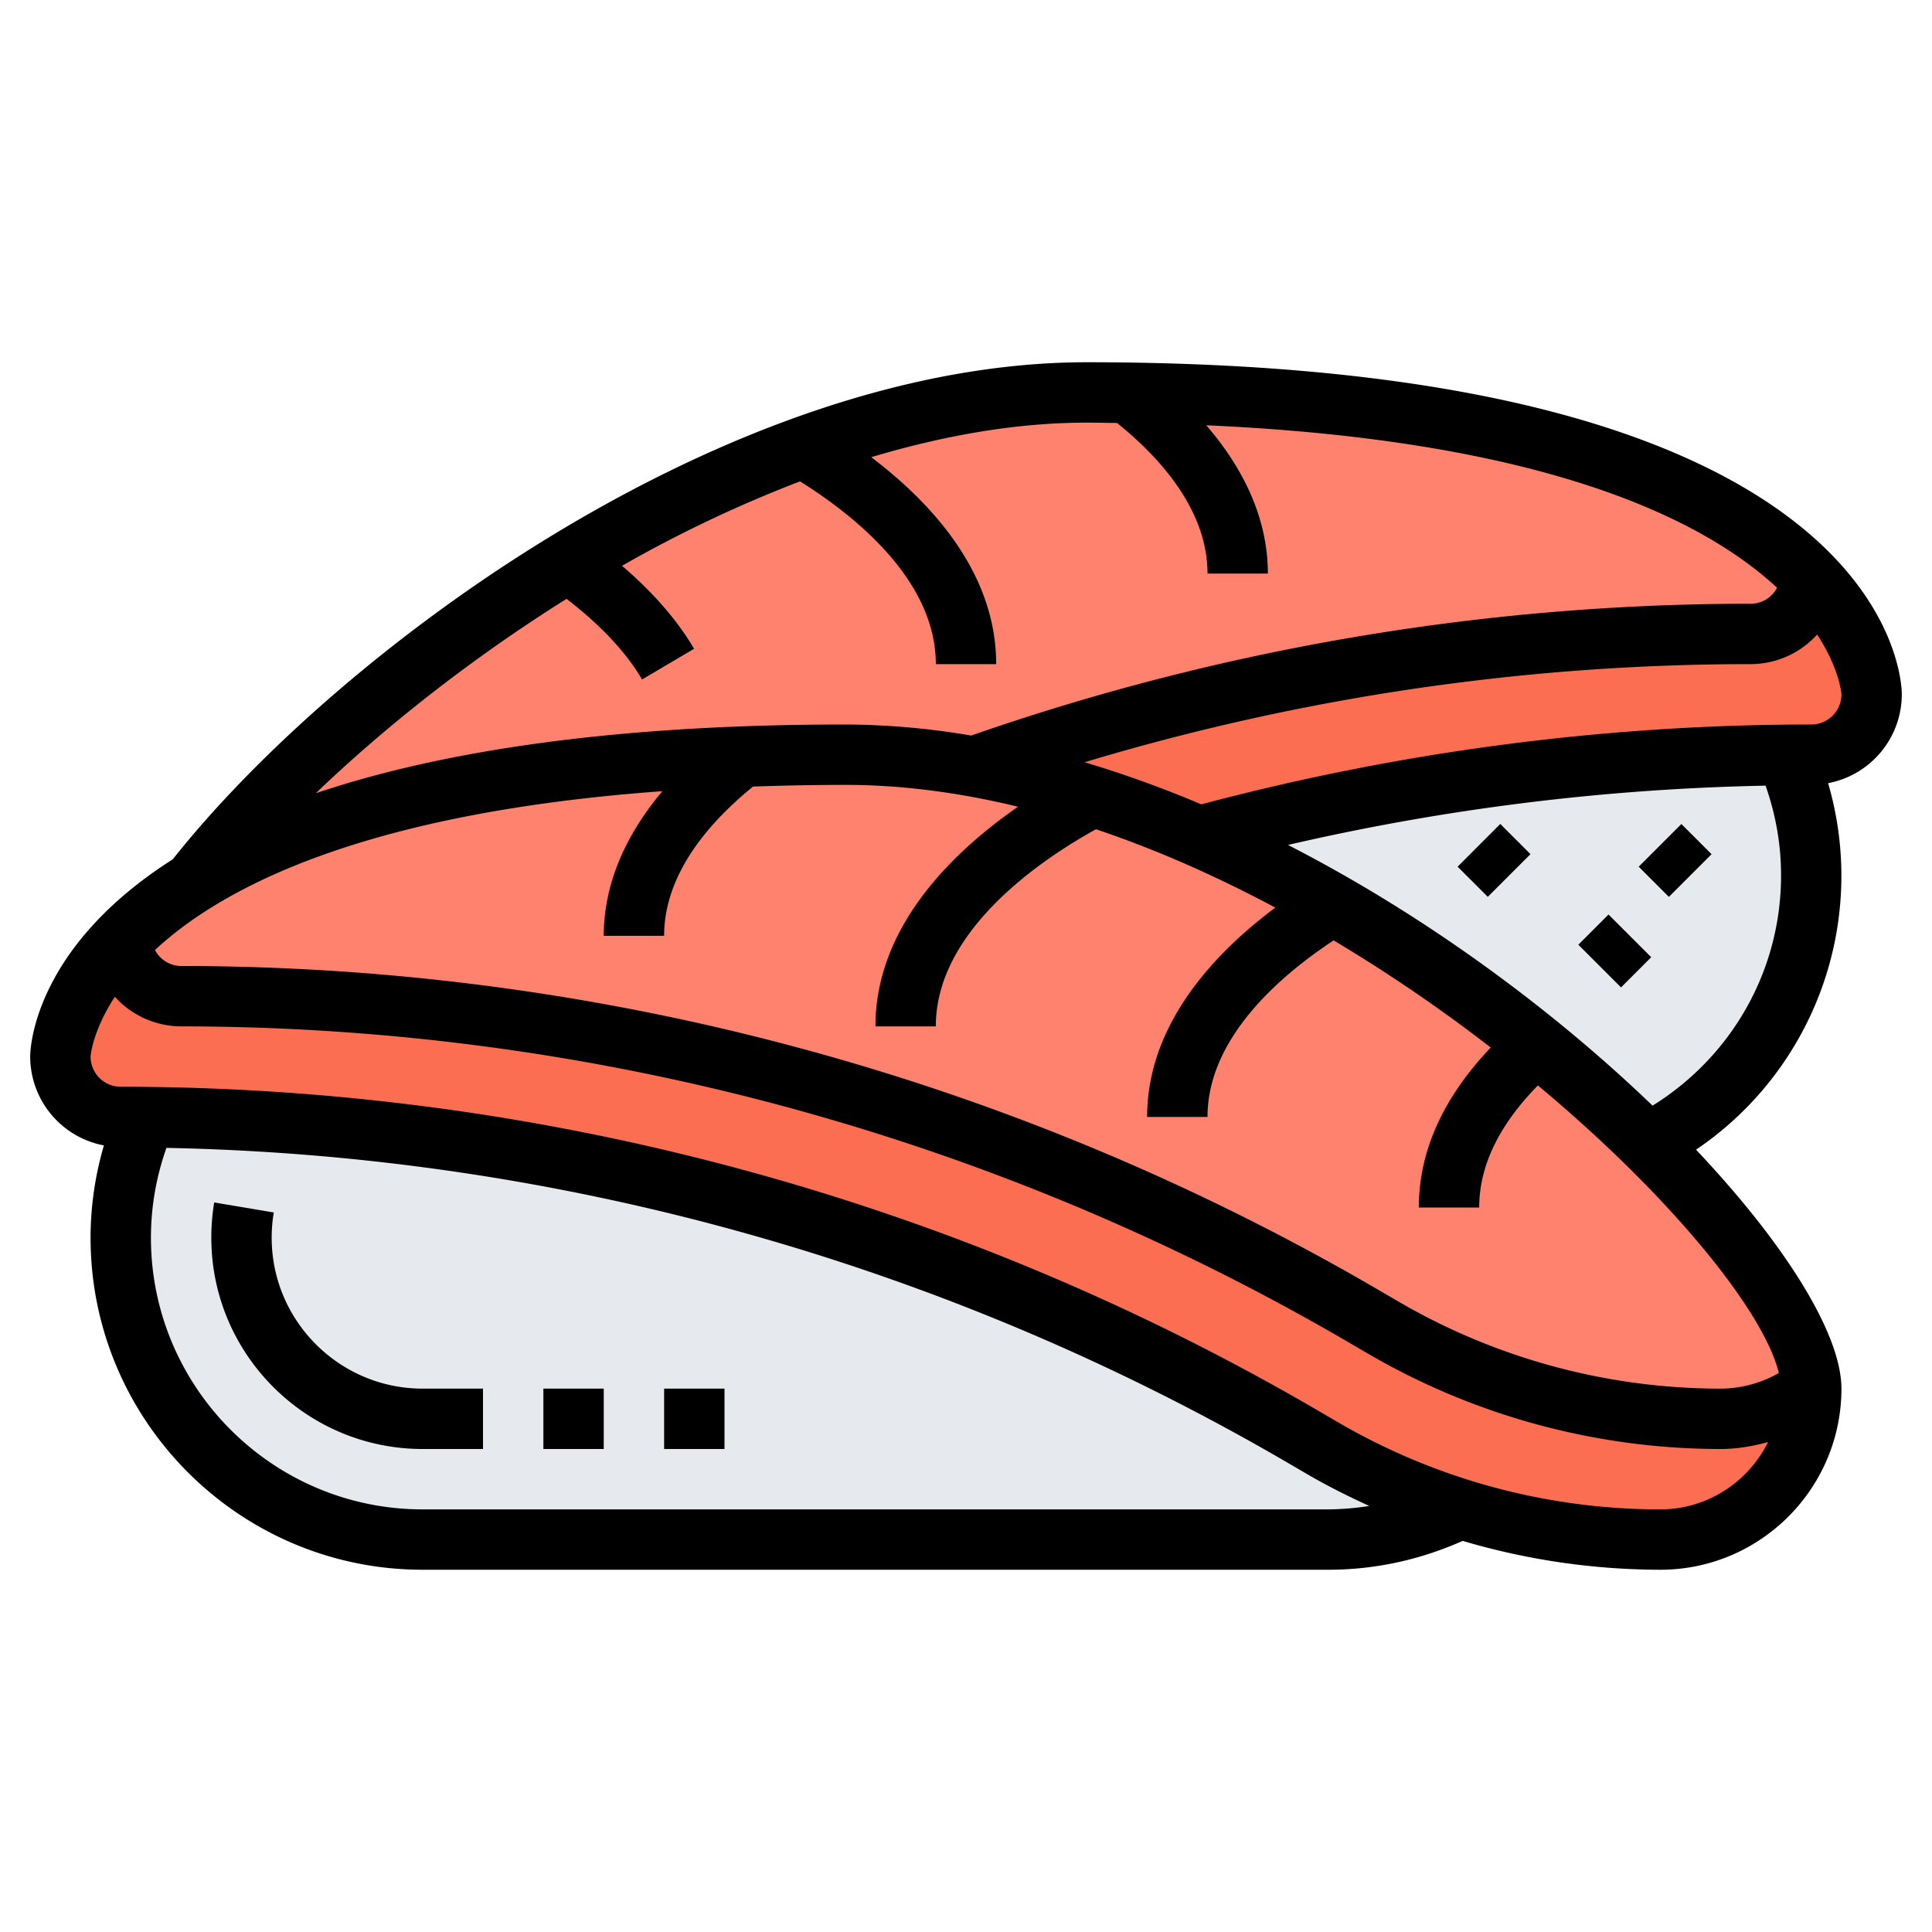 <svg xmlns="http://www.w3.org/2000/svg" id="Layer_5" width="512" height="512" viewBox="0 0 64 64"><path fill="#e6e9ed" d="M49.71 25.68c2.58-.34 5.19-.56 9.46-.67.53 1.23.83 2.57.83 3.99 0 3.87-2.2 7.22-5.41 8.89-1.1-1.09-2.34-2.19-3.69-3.27a52.557 52.557 0 0 0-6.76-4.63c-1.45-.84-2.96-1.61-4.5-2.28 3.3-.89 6.67-1.57 10.07-2.03z"/><path fill="#fc6e51" d="M59.17 25.01c-4.27.11-6.88.33-9.46.67-3.4.46-6.77 1.14-10.07 2.03-1.14-.49-2.29-.94-3.46-1.31-1.3-.42-2.62-.76-3.93-1C40.49 22.5 49.19 21 58 21c1.07 0 1.92-.83 1.99-1.88C61.6 20.76 62 22.27 62 23c0 .55-.22 1.05-.59 1.41-.36.37-.86.59-1.41.59-.28 0-.55 0-.83.01z"/><path fill="#ff826e" d="M26.59 14.82C29.7 13.69 32.89 13 36 13c14.63 0 21.17 3.24 23.99 6.11v.01A1.995 1.995 0 0 1 58 21c-8.81 0-17.51 1.5-25.75 4.4h-.01c-1.42-.26-2.84-.4-4.24-.4-1.19 0-2.33.02-3.42.06-9.4.36-14.96 2.17-18.2 4.19 2.6-3.33 7.11-7.4 12.43-10.64 2.46-1.49 5.09-2.81 7.78-3.79z"/><path fill="#e6e9ed" d="M4.83 37.01c7.69.22 13.65 1.12 19.44 2.68a77.94 77.94 0 0 1 18.87 7.89l.68.4c1.45.84 2.98 1.51 4.56 2.01A9.894 9.894 0 0 1 44 51H14C8.48 51 4 46.52 4 41c0-1.42.3-2.76.83-3.99z"/><path fill="#fc6e51" d="M4.83 37.01C4.55 37 4.28 37 4 37c-.55 0-1.05-.22-1.41-.59C2.22 36.05 2 35.55 2 35c0-.73.4-2.24 2.01-3.88C4.08 32.17 4.93 33 6 33c13.75 0 27.26 3.65 39.14 10.58l.68.4C49.21 45.96 53.07 47 57 47c1.13 0 2.16-.39 3-1.02V46c0 2.76-2.24 5-5 5-2.26 0-4.49-.34-6.62-1.01-1.58-.5-3.11-1.17-4.56-2.01l-.68-.4a77.94 77.94 0 0 0-18.87-7.89c-5.79-1.56-11.75-2.46-19.44-2.68z"/><path fill="#ff826e" d="M24.58 25.06c1.09-.04 2.23-.06 3.42-.06 1.4 0 2.82.14 4.24.4h.01c1.31.24 2.63.58 3.93 1 1.17.37 2.32.82 3.46 1.31 1.54.67 3.05 1.44 4.5 2.28a52.557 52.557 0 0 1 6.76 4.63c1.35 1.08 2.59 2.18 3.69 3.27 3.33 3.27 5.39 6.34 5.41 8.09A4.98 4.98 0 0 1 57 47c-3.93 0-7.79-1.04-11.18-3.02l-.68-.4A77.686 77.686 0 0 0 6 33c-1.07 0-1.92-.83-1.99-1.88v-.01c.61-.62 1.38-1.25 2.37-1.86 3.24-2.02 8.8-3.83 18.2-4.19z"/><path d="M63 23c0-.449-.307-11-27-11-11.93 0-24.812 9.57-30.278 16.467C1.103 31.404 1 34.751 1 35a3.002 3.002 0 0 0 2.442 2.944A10.92 10.92 0 0 0 3 41c0 6.065 4.935 11 11 11h30c1.555 0 3.049-.331 4.453-.956A23.18 23.18 0 0 0 55 52c3.309 0 6-2.691 6-6 0-1.791-1.822-4.745-4.816-7.915a10.952 10.952 0 0 0 4.375-12.141A3.002 3.002 0 0 0 63 23zm-44.232-3.162c1.106.852 1.957 1.746 2.502 2.671l1.723-1.018c-.567-.96-1.371-1.879-2.388-2.748a42.728 42.728 0 0 1 5.897-2.797C28.355 17.106 31 19.243 31 22h2c0-3.022-2.142-5.344-4.14-6.855C31.246 14.432 33.653 14 36 14c.345 0 .667.008 1.003.012C38.407 15.142 40 16.885 40 19h2c0-1.7-.706-3.366-2.041-4.912 11.223.5 16.464 3.112 18.907 5.382A.985.985 0 0 1 58 20a78.47 78.47 0 0 0-25.829 4.366A25.286 25.286 0 0 0 28 24c-7.974 0-13.58.945-17.539 2.277 2.282-2.189 5.138-4.453 8.307-6.439zm23.478 10.228C40.266 31.543 38 33.907 38 37h2c0-2.626 2.43-4.696 4.178-5.848a52.345 52.345 0 0 1 5.204 3.549C47.805 36.359 47 38.136 47 40h2c0-1.373.655-2.731 1.945-4.044 4.445 3.712 7.495 7.506 7.98 9.526A3.902 3.902 0 0 1 57 46c-3.749 0-7.441-.998-10.679-2.887l-.678-.396A78.761 78.761 0 0 0 6 32a.985.985 0 0 1-.866-.53c2.286-2.123 7.017-4.547 16.807-5.261C20.673 27.72 20 29.343 20 31h2c0-2.088 1.547-3.808 2.946-4.944A89.781 89.781 0 0 1 28 26c1.899 0 3.819.262 5.723.724C31.568 28.218 29 30.691 29 34h2c0-3.172 3.47-5.514 5.304-6.53 2.034.684 4.028 1.575 5.942 2.596zM44 50H14c-4.963 0-9-4.037-9-9 0-1.027.178-2.023.513-2.975a76.76 76.76 0 0 1 37.123 10.419l.678.396c.664.387 1.349.728 2.045 1.047A9.138 9.138 0 0 1 44 50zm11 0c-3.749 0-7.441-.998-10.679-2.887l-.678-.396A78.761 78.761 0 0 0 4 36a1 1 0 0 1-1-1c0-.027.066-.848.805-1.981A2.97 2.97 0 0 0 6 34a76.758 76.758 0 0 1 38.636 10.444l.678.396A23.21 23.21 0 0 0 57 48c.536 0 1.06-.09 1.57-.231C57.914 49.085 56.568 50 55 50zm-.257-13.374c-3.212-3.092-7.426-6.251-12.077-8.636a76.696 76.696 0 0 1 15.821-1.964c.335.952.513 1.948.513 2.974 0 3.138-1.622 5.988-4.257 7.626zM60 24c-6.819 0-13.614.893-20.205 2.645a37.527 37.527 0 0 0-3.866-1.395A76.469 76.469 0 0 1 58 22a2.97 2.97 0 0 0 2.195-.981C60.934 22.152 61 22.973 61 23a1 1 0 0 1-1 1z"/><path d="M9 41c0-.281.023-.562.069-.835l-1.973-.332A7.095 7.095 0 0 0 7 41c0 3.859 3.141 7 7 7h2v-2h-2c-2.757 0-5-2.243-5-5zM18 46h2v2h-2zM22 46h2v2h-2zM48.285 28.71l1.414-1.415 1 1-1.414 1.414zM52.284 31.295l1-1 1.414 1.414-1 1zM54.284 28.71l1.414-1.414 1 1-1.414 1.414z"/></svg>